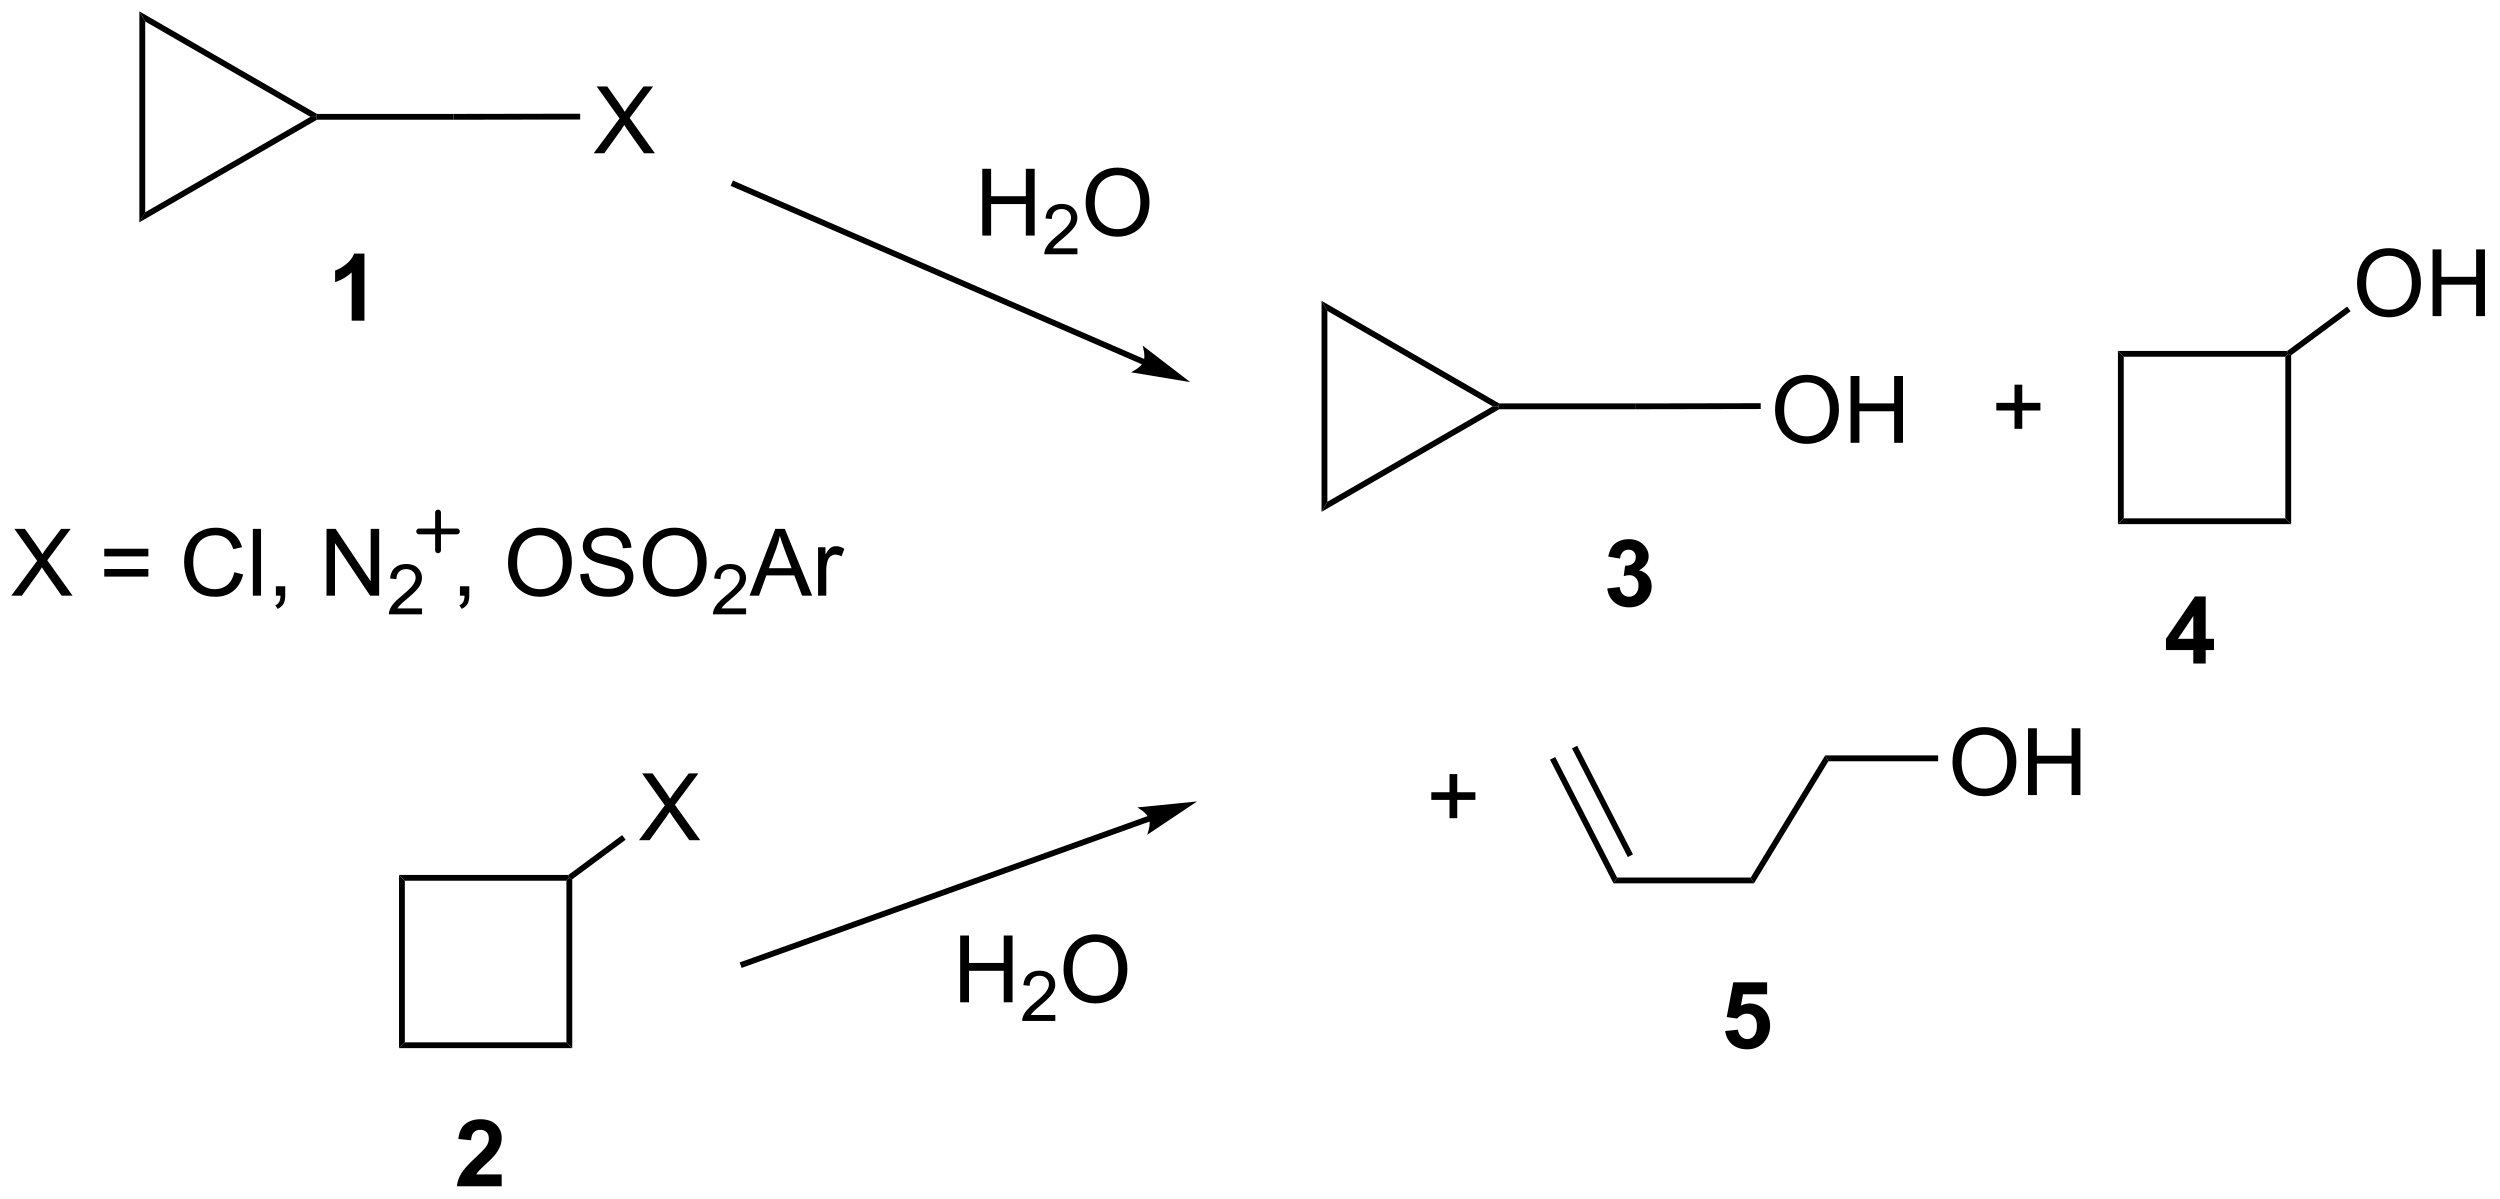 <?xml version="1.0" encoding="UTF-8"?>
<!DOCTYPE svg PUBLIC '-//W3C//DTD SVG 1.0//EN'
          'http://www.w3.org/TR/2001/REC-SVG-20010904/DTD/svg10.dtd'>
<svg stroke-dasharray="none" shape-rendering="auto" xmlns="http://www.w3.org/2000/svg" font-family="'Dialog'" text-rendering="auto" width="588" fill-opacity="1" color-interpolation="auto" color-rendering="auto" preserveAspectRatio="xMidYMid meet" font-size="12px" viewBox="0 0 588 282" fill="black" xmlns:xlink="http://www.w3.org/1999/xlink" stroke="black" image-rendering="auto" stroke-miterlimit="10" stroke-linecap="square" stroke-linejoin="miter" font-style="normal" stroke-width="1" height="282" stroke-dashoffset="0" font-weight="normal" stroke-opacity="1"
><!--Generated by the Batik Graphics2D SVG Generator--><defs id="genericDefs"
  /><g
  ><defs id="defs1"
    ><clipPath clipPathUnits="userSpaceOnUse" id="clipPath1"
      ><path d="M0.683 0.646 L220.852 0.646 L220.852 106.273 L0.683 106.273 L0.683 0.646 Z"
      /></clipPath
      ><clipPath clipPathUnits="userSpaceOnUse" id="clipPath2"
      ><path d="M-0.936 15.513 L-0.936 118.203 L213.111 118.203 L213.111 15.513 Z"
      /></clipPath
    ></defs
    ><g transform="scale(2.667,2.667) translate(-0.683,-0.646) matrix(1.029,0,0,1.029,1.646,-15.311)"
    ><path d="M11.008 16.485 L11.508 17.351 L11.508 33.712 L11.008 34.578 Z" stroke="none" clip-path="url(#clipPath2)"
    /></g
    ><g transform="matrix(2.743,0,0,2.743,2.567,-42.551)"
    ><path d="M11.008 34.578 L11.508 33.712 L25.677 25.531 L26.177 25.531 L26.244 25.781 Z" stroke="none" clip-path="url(#clipPath2)"
    /></g
    ><g transform="matrix(2.743,0,0,2.743,2.567,-42.551)"
    ><path d="M26.244 25.281 L26.177 25.531 L25.677 25.531 L11.508 17.351 L11.008 16.485 Z" stroke="none" clip-path="url(#clipPath2)"
    /></g
    ><g transform="matrix(2.743,0,0,2.743,2.567,-42.551)"
    ><path d="M26.244 25.781 L26.177 25.531 L26.244 25.281 L37.959 25.281 L37.96 25.781 Z" stroke="none" clip-path="url(#clipPath2)"
    /></g
    ><g transform="matrix(2.743,0,0,2.743,2.567,-42.551)"
    ><path d="M49.969 28.655 L52.183 25.671 L50.23 22.928 L51.133 22.928 L52.172 24.397 Q52.495 24.853 52.633 25.1 Q52.823 24.788 53.086 24.447 L54.237 22.928 L55.063 22.928 L53.05 25.627 L55.219 28.655 L54.282 28.655 L52.839 26.611 Q52.719 26.436 52.589 26.228 Q52.399 26.541 52.315 26.658 L50.878 28.655 L49.969 28.655 Z" stroke="none" clip-path="url(#clipPath2)"
    /></g
    ><g transform="matrix(2.743,0,0,2.743,2.567,-42.551)"
    ><path d="M37.96 25.781 L37.959 25.281 L48.808 25.262 L48.809 25.762 Z" stroke="none" clip-path="url(#clipPath2)"
    /></g
    ><g transform="matrix(2.743,0,0,2.743,2.567,-42.551)"
    ><path d="M97.506 85.474 L62.721 97.951 L62.486 98.036 L62.654 98.507 L62.889 98.422 L97.674 85.945 L97.91 85.861 L97.741 85.39 L97.506 85.474 ZM101.708 84.232 L96.58 84.744 C96.58 84.744 97.406 85.195 97.59 85.71 C97.775 86.224 97.424 87.097 97.424 87.097 Z" stroke="none" clip-path="url(#clipPath2)"
    /></g
    ><g transform="matrix(2.743,0,0,2.743,2.567,-42.551)"
    ><path d="M112.381 41.309 L112.881 42.175 L112.881 58.535 L112.381 59.401 Z" stroke="none" clip-path="url(#clipPath2)"
    /></g
    ><g transform="matrix(2.743,0,0,2.743,2.567,-42.551)"
    ><path d="M112.381 59.401 L112.881 58.535 L127.049 50.355 L127.549 50.355 L127.616 50.605 Z" stroke="none" clip-path="url(#clipPath2)"
    /></g
    ><g transform="matrix(2.743,0,0,2.743,2.567,-42.551)"
    ><path d="M127.616 50.105 L127.549 50.355 L127.049 50.355 L112.881 42.175 L112.381 41.309 Z" stroke="none" clip-path="url(#clipPath2)"
    /></g
    ><g transform="matrix(2.743,0,0,2.743,2.567,-42.551)"
    ><path d="M127.616 50.605 L127.549 50.355 L127.616 50.105 L139.331 50.105 L139.332 50.605 Z" stroke="none" clip-path="url(#clipPath2)"
    /></g
    ><g transform="matrix(2.743,0,0,2.743,2.567,-42.551)"
    ><path d="M151.268 50.689 Q151.268 49.262 152.034 48.458 Q152.799 47.65 154.01 47.65 Q154.802 47.65 155.437 48.03 Q156.075 48.408 156.409 49.085 Q156.745 49.762 156.745 50.621 Q156.745 51.494 156.393 52.181 Q156.042 52.869 155.396 53.223 Q154.752 53.577 154.005 53.577 Q153.198 53.577 152.56 53.187 Q151.924 52.793 151.596 52.119 Q151.268 51.442 151.268 50.689 ZM152.049 50.7 Q152.049 51.736 152.604 52.333 Q153.161 52.926 154.002 52.926 Q154.857 52.926 155.409 52.325 Q155.963 51.723 155.963 50.619 Q155.963 49.918 155.726 49.398 Q155.489 48.877 155.034 48.59 Q154.581 48.301 154.013 48.301 Q153.208 48.301 152.627 48.856 Q152.049 49.408 152.049 50.7 ZM157.743 53.478 L157.743 47.752 L158.501 47.752 L158.501 50.103 L161.478 50.103 L161.478 47.752 L162.236 47.752 L162.236 53.478 L161.478 53.478 L161.478 50.778 L158.501 50.778 L158.501 53.478 L157.743 53.478 Z" stroke="none" clip-path="url(#clipPath2)"
    /></g
    ><g transform="matrix(2.743,0,0,2.743,2.567,-42.551)"
    ><path d="M139.332 50.605 L139.331 50.105 L150.037 50.085 L150.038 50.585 Z" stroke="none" clip-path="url(#clipPath2)"
    /></g
    ><g transform="matrix(2.743,0,0,2.743,2.567,-42.551)"
    ><path d="M180.667 45.601 L181.167 46.101 L181.167 59.955 L180.667 60.455 Z" stroke="none" clip-path="url(#clipPath2)"
    /></g
    ><g transform="matrix(2.743,0,0,2.743,2.567,-42.551)"
    ><path d="M180.667 60.455 L181.167 59.955 L195.021 59.955 L195.521 60.455 Z" stroke="none" clip-path="url(#clipPath2)"
    /></g
    ><g transform="matrix(2.743,0,0,2.743,2.567,-42.551)"
    ><path d="M195.521 60.455 L195.021 59.955 L195.021 46.101 L195.271 45.851 L195.521 45.977 Z" stroke="none" clip-path="url(#clipPath2)"
    /></g
    ><g transform="matrix(2.743,0,0,2.743,2.567,-42.551)"
    ><path d="M195.189 45.601 L195.271 45.851 L195.021 46.101 L181.167 46.101 L180.667 45.601 Z" stroke="none" clip-path="url(#clipPath2)"
    /></g
    ><g transform="matrix(2.743,0,0,2.743,2.567,-42.551)"
    ><path d="M201.172 39.832 Q201.172 38.405 201.937 37.6 Q202.703 36.793 203.914 36.793 Q204.706 36.793 205.341 37.173 Q205.979 37.551 206.312 38.228 Q206.648 38.905 206.648 39.764 Q206.648 40.637 206.297 41.324 Q205.945 42.012 205.299 42.366 Q204.656 42.72 203.909 42.72 Q203.101 42.72 202.463 42.33 Q201.828 41.936 201.5 41.262 Q201.172 40.585 201.172 39.832 ZM201.953 39.843 Q201.953 40.879 202.508 41.475 Q203.065 42.069 203.906 42.069 Q204.76 42.069 205.312 41.468 Q205.867 40.866 205.867 39.762 Q205.867 39.061 205.63 38.541 Q205.393 38.02 204.937 37.733 Q204.484 37.444 203.917 37.444 Q203.112 37.444 202.531 37.999 Q201.953 38.551 201.953 39.843 ZM207.647 42.621 L207.647 36.895 L208.405 36.895 L208.405 39.246 L211.381 39.246 L211.381 36.895 L212.139 36.895 L212.139 42.621 L211.381 42.621 L211.381 39.921 L208.405 39.921 L208.405 42.621 L207.647 42.621 Z" stroke="none" clip-path="url(#clipPath2)"
    /></g
    ><g transform="matrix(2.743,0,0,2.743,2.567,-42.551)"
    ><path d="M195.521 45.977 L195.271 45.851 L195.189 45.601 L200.32 41.8 L200.618 42.202 Z" stroke="none" clip-path="url(#clipPath2)"
    /></g
    ><g transform="matrix(2.743,0,0,2.743,2.567,-42.551)"
    ><path d="M171.8 52.281 L171.8 50.711 L170.24 50.711 L170.24 50.055 L171.8 50.055 L171.8 48.497 L172.464 48.497 L172.464 50.055 L174.021 50.055 L174.021 50.711 L172.464 50.711 L172.464 52.281 L171.8 52.281 Z" stroke="none" clip-path="url(#clipPath2)"
    /></g
    ><g transform="matrix(2.743,0,0,2.743,2.567,-42.551)"
    ><path d="M131.97 80.651 L132.415 80.422 L137.719 90.756 L137.414 91.256 ZM133.855 79.683 L138.638 89.002 L139.083 88.773 L134.3 79.455 Z" stroke="none" clip-path="url(#clipPath2)"
    /></g
    ><g transform="matrix(2.743,0,0,2.743,2.567,-42.551)"
    ><path d="M137.414 91.256 L137.719 90.756 L149.18 90.756 L149.46 91.256 Z" stroke="none" clip-path="url(#clipPath2)"
    /></g
    ><g transform="matrix(2.743,0,0,2.743,2.567,-42.551)"
    ><path d="M149.46 91.256 L149.18 90.756 L155.559 80.287 L155.84 80.787 Z" stroke="none" clip-path="url(#clipPath2)"
    /></g
    ><g transform="matrix(2.743,0,0,2.743,2.567,-42.551)"
    ><path d="M166.483 80.897 Q166.483 79.471 167.248 78.666 Q168.014 77.859 169.225 77.859 Q170.017 77.859 170.652 78.239 Q171.29 78.616 171.623 79.293 Q171.959 79.971 171.959 80.83 Q171.959 81.702 171.608 82.39 Q171.256 83.077 170.61 83.431 Q169.967 83.786 169.22 83.786 Q168.412 83.786 167.774 83.395 Q167.139 83.002 166.811 82.327 Q166.483 81.65 166.483 80.897 ZM167.264 80.908 Q167.264 81.944 167.819 82.541 Q168.376 83.135 169.217 83.135 Q170.071 83.135 170.623 82.533 Q171.178 81.931 171.178 80.827 Q171.178 80.127 170.941 79.606 Q170.704 79.085 170.248 78.799 Q169.795 78.51 169.227 78.51 Q168.423 78.51 167.842 79.064 Q167.264 79.616 167.264 80.908 ZM172.958 83.687 L172.958 77.96 L173.716 77.96 L173.716 80.312 L176.692 80.312 L176.692 77.96 L177.45 77.96 L177.45 83.687 L176.692 83.687 L176.692 80.986 L173.716 80.986 L173.716 83.687 L172.958 83.687 Z" stroke="none" clip-path="url(#clipPath2)"
    /></g
    ><g transform="matrix(2.743,0,0,2.743,2.567,-42.551)"
    ><path d="M155.84 80.787 L155.559 80.287 L165.252 80.287 L165.252 80.787 Z" stroke="none" clip-path="url(#clipPath2)"
    /></g
    ><g transform="matrix(2.743,0,0,2.743,2.567,-42.551)"
    ><path d="M123.353 85.67 L123.353 84.1 L121.793 84.1 L121.793 83.444 L123.353 83.444 L123.353 81.886 L124.017 81.886 L124.017 83.444 L125.574 83.444 L125.574 84.1 L124.017 84.1 L124.017 85.67 L123.353 85.67 Z" stroke="none" clip-path="url(#clipPath2)"
    /></g
    ><g transform="matrix(2.743,0,0,2.743,2.567,-42.551)"
    ><path d="M83.291 35.712 L83.291 29.985 L84.049 29.985 L84.049 32.337 L87.025 32.337 L87.025 29.985 L87.783 29.985 L87.783 35.712 L87.025 35.712 L87.025 33.011 L84.049 33.011 L84.049 35.712 L83.291 35.712 Z" stroke="none" clip-path="url(#clipPath2)"
    /></g
    ><g transform="matrix(2.743,0,0,2.743,2.567,-42.551)"
    ><path d="M91.449 36.804 L91.449 37.312 L88.609 37.312 Q88.603 37.12 88.672 36.944 Q88.779 36.655 89.017 36.374 Q89.258 36.093 89.709 35.724 Q90.408 35.15 90.654 34.814 Q90.9 34.478 90.9 34.179 Q90.9 33.866 90.676 33.651 Q90.453 33.435 90.092 33.435 Q89.711 33.435 89.482 33.663 Q89.254 33.892 89.252 34.296 L88.709 34.241 Q88.766 33.634 89.129 33.318 Q89.492 32.999 90.103 32.999 Q90.723 32.999 91.082 33.343 Q91.443 33.685 91.443 34.191 Q91.443 34.448 91.338 34.698 Q91.232 34.946 90.986 35.222 Q90.742 35.497 90.174 35.978 Q89.699 36.376 89.564 36.519 Q89.43 36.661 89.342 36.804 L91.449 36.804 Z" stroke="none" clip-path="url(#clipPath2)"
    /></g
    ><g transform="matrix(2.743,0,0,2.743,2.567,-42.551)"
    ><path d="M92.153 32.922 Q92.153 31.495 92.918 30.691 Q93.684 29.884 94.895 29.884 Q95.686 29.884 96.322 30.264 Q96.96 30.641 97.293 31.318 Q97.629 31.995 97.629 32.855 Q97.629 33.727 97.278 34.415 Q96.926 35.102 96.28 35.456 Q95.637 35.811 94.89 35.811 Q94.082 35.811 93.444 35.42 Q92.809 35.027 92.481 34.352 Q92.153 33.675 92.153 32.922 ZM92.934 32.933 Q92.934 33.969 93.489 34.566 Q94.046 35.16 94.887 35.16 Q95.741 35.16 96.293 34.558 Q96.848 33.956 96.848 32.852 Q96.848 32.152 96.611 31.631 Q96.374 31.11 95.918 30.824 Q95.465 30.535 94.897 30.535 Q94.093 30.535 93.512 31.089 Q92.934 31.641 92.934 32.933 Z" stroke="none" clip-path="url(#clipPath2)"
    /></g
    ><g transform="matrix(2.743,0,0,2.743,2.567,-42.551)"
    ><path d="M33.278 90.534 L33.778 91.034 L33.778 104.888 L33.278 105.388 Z" stroke="none" clip-path="url(#clipPath2)"
    /></g
    ><g transform="matrix(2.743,0,0,2.743,2.567,-42.551)"
    ><path d="M33.278 105.388 L33.778 104.888 L47.632 104.888 L48.132 105.388 Z" stroke="none" clip-path="url(#clipPath2)"
    /></g
    ><g transform="matrix(2.743,0,0,2.743,2.567,-42.551)"
    ><path d="M48.132 105.388 L47.632 104.888 L47.632 91.034 L47.882 90.784 L48.132 90.909 Z" stroke="none" clip-path="url(#clipPath2)"
    /></g
    ><g transform="matrix(2.743,0,0,2.743,2.567,-42.551)"
    ><path d="M47.8 90.534 L47.882 90.784 L47.632 91.034 L33.778 91.034 L33.278 90.534 Z" stroke="none" clip-path="url(#clipPath2)"
    /></g
    ><g transform="matrix(2.743,0,0,2.743,2.567,-42.551)"
    ><path d="M53.856 87.554 L56.07 84.57 L54.117 81.827 L55.02 81.827 L56.059 83.296 Q56.382 83.752 56.52 83.999 Q56.71 83.687 56.973 83.346 L58.124 81.827 L58.95 81.827 L56.937 84.525 L59.106 87.554 L58.169 87.554 L56.726 85.51 Q56.606 85.335 56.476 85.127 Q56.286 85.439 56.203 85.556 L54.765 87.554 L53.856 87.554 Z" stroke="none" clip-path="url(#clipPath2)"
    /></g
    ><g transform="matrix(2.743,0,0,2.743,2.567,-42.551)"
    ><path d="M48.132 90.909 L47.882 90.784 L47.8 90.534 L52.412 87.117 L52.709 87.519 Z" stroke="none" clip-path="url(#clipPath2)"
    /></g
    ><g transform="matrix(2.743,0,0,2.743,2.567,-42.551)"
    ><path d="M97.209 46.308 L62.141 31.09 L61.912 30.991 L61.713 31.449 L61.942 31.549 L97.01 46.767 L97.239 46.866 L97.438 46.408 L97.209 46.308 ZM101.123 48.279 L97.034 45.142 C97.034 45.142 97.327 46.036 97.109 46.537 C96.892 47.039 96.038 47.435 96.038 47.435 Z" stroke="none" clip-path="url(#clipPath2)"
    /></g
    ><g transform="matrix(2.743,0,0,2.743,2.567,-42.551)"
    ><path d="M30.314 43.01 L29.218 43.01 L29.218 38.872 Q28.616 39.434 27.799 39.705 L27.799 38.708 Q28.228 38.567 28.731 38.176 Q29.236 37.783 29.424 37.26 L30.314 37.26 L30.314 43.01 Z" stroke="none" clip-path="url(#clipPath2)"
    /></g
    ><g transform="matrix(2.743,0,0,2.743,2.567,-42.551)"
    ><path d="M42.082 116.21 L42.082 117.231 L38.236 117.231 Q38.298 116.653 38.611 116.135 Q38.923 115.617 39.845 114.763 Q40.587 114.07 40.754 113.825 Q40.981 113.484 40.981 113.153 Q40.981 112.786 40.783 112.588 Q40.587 112.39 40.239 112.39 Q39.895 112.39 39.692 112.598 Q39.489 112.804 39.457 113.286 L38.364 113.177 Q38.462 112.27 38.978 111.877 Q39.494 111.481 40.267 111.481 Q41.114 111.481 41.598 111.939 Q42.082 112.395 42.082 113.075 Q42.082 113.46 41.944 113.812 Q41.806 114.161 41.504 114.544 Q41.306 114.796 40.785 115.273 Q40.267 115.749 40.127 115.906 Q39.989 116.062 39.903 116.21 L42.082 116.21 Z" stroke="none" clip-path="url(#clipPath2)"
    /></g
    ><g transform="matrix(2.743,0,0,2.743,2.567,-42.551)"
    ><path d="M136.881 65.972 L137.943 65.845 Q137.993 66.251 138.214 66.467 Q138.438 66.68 138.756 66.68 Q139.094 66.68 139.326 66.423 Q139.561 66.165 139.561 65.727 Q139.561 65.313 139.337 65.071 Q139.115 64.829 138.795 64.829 Q138.584 64.829 138.29 64.91 L138.412 64.016 Q138.857 64.027 139.092 63.824 Q139.326 63.618 139.326 63.277 Q139.326 62.988 139.154 62.816 Q138.982 62.644 138.696 62.644 Q138.415 62.644 138.214 62.839 Q138.016 63.035 137.975 63.41 L136.962 63.238 Q137.068 62.72 137.279 62.41 Q137.493 62.097 137.873 61.92 Q138.256 61.743 138.727 61.743 Q139.537 61.743 140.024 62.259 Q140.428 62.681 140.428 63.212 Q140.428 63.964 139.602 64.415 Q140.094 64.519 140.389 64.886 Q140.686 65.253 140.686 65.774 Q140.686 66.527 140.133 67.061 Q139.584 67.592 138.764 67.592 Q137.985 67.592 137.472 67.144 Q136.962 66.696 136.881 65.972 Z" stroke="none" clip-path="url(#clipPath2)"
    /></g
    ><g transform="matrix(2.743,0,0,2.743,2.567,-42.551)"
    ><path d="M187.13 72.406 L187.13 71.252 L184.786 71.252 L184.786 70.291 L187.27 66.656 L188.192 66.656 L188.192 70.289 L188.903 70.289 L188.903 71.252 L188.192 71.252 L188.192 72.406 L187.13 72.406 ZM187.13 70.289 L187.13 68.331 L185.815 70.289 L187.13 70.289 Z" stroke="none" clip-path="url(#clipPath2)"
    /></g
    ><g transform="matrix(2.743,0,0,2.743,2.567,-42.551)"
    ><path d="M146.99 103.915 L148.084 103.803 Q148.131 104.173 148.36 104.392 Q148.592 104.608 148.892 104.608 Q149.235 104.608 149.472 104.329 Q149.712 104.048 149.712 103.486 Q149.712 102.96 149.475 102.697 Q149.24 102.431 148.86 102.431 Q148.389 102.431 148.014 102.85 L147.123 102.72 L147.686 99.741 L150.587 99.741 L150.587 100.767 L148.517 100.767 L148.345 101.741 Q148.712 101.556 149.095 101.556 Q149.826 101.556 150.334 102.087 Q150.842 102.618 150.842 103.467 Q150.842 104.173 150.431 104.728 Q149.873 105.488 148.881 105.488 Q148.087 105.488 147.587 105.061 Q147.087 104.634 146.99 103.915 Z" stroke="none" clip-path="url(#clipPath2)"
    /></g
    ><g transform="matrix(2.743,0,0,2.743,2.567,-42.551)"
    ><path d="M0.036 66.586 L2.25 63.601 L0.297 60.859 L1.2 60.859 L2.24 62.328 Q2.562 62.784 2.7 63.031 Q2.891 62.719 3.154 62.377 L4.305 60.859 L5.13 60.859 L3.117 63.557 L5.287 66.586 L4.349 66.586 L2.906 64.541 Q2.787 64.367 2.656 64.159 Q2.466 64.471 2.383 64.588 L0.945 66.586 L0.036 66.586 ZM11.785 63.219 L8.004 63.219 L8.004 62.562 L11.785 62.562 L11.785 63.219 ZM11.785 64.956 L8.004 64.956 L8.004 64.299 L11.785 64.299 L11.785 64.956 ZM19.156 64.578 L19.914 64.768 Q19.677 65.703 19.057 66.195 Q18.438 66.685 17.544 66.685 Q16.617 66.685 16.037 66.307 Q15.458 65.93 15.154 65.216 Q14.852 64.5 14.852 63.68 Q14.852 62.784 15.193 62.12 Q15.537 61.453 16.167 61.107 Q16.797 60.76 17.555 60.76 Q18.414 60.76 19 61.198 Q19.586 61.635 19.818 62.43 L19.07 62.604 Q18.872 61.979 18.492 61.695 Q18.115 61.409 17.539 61.409 Q16.88 61.409 16.435 61.726 Q15.992 62.041 15.812 62.575 Q15.633 63.109 15.633 63.674 Q15.633 64.406 15.846 64.95 Q16.06 65.495 16.508 65.766 Q16.958 66.034 17.482 66.034 Q18.117 66.034 18.557 65.666 Q19 65.299 19.156 64.578 ZM20.744 66.586 L20.744 60.859 L21.447 60.859 L21.447 66.586 L20.744 66.586 ZM22.719 66.586 L22.719 65.784 L23.521 65.784 L23.521 66.586 Q23.521 67.028 23.365 67.299 Q23.208 67.57 22.867 67.719 L22.672 67.419 Q22.896 67.32 23 67.13 Q23.107 66.943 23.117 66.586 L22.719 66.586 ZM27.062 66.586 L27.062 60.859 L27.841 60.859 L30.849 65.354 L30.849 60.859 L31.576 60.859 L31.576 66.586 L30.797 66.586 L27.789 62.086 L27.789 66.586 L27.062 66.586 Z" stroke="none" clip-path="url(#clipPath2)"
    /></g
    ><g transform="matrix(2.743,0,0,2.743,2.567,-42.551)"
    ><path d="M35.252 67.678 L35.252 68.186 L32.412 68.186 Q32.406 67.994 32.475 67.819 Q32.582 67.529 32.82 67.248 Q33.061 66.967 33.512 66.598 Q34.211 66.024 34.457 65.688 Q34.703 65.352 34.703 65.053 Q34.703 64.74 34.478 64.526 Q34.256 64.309 33.895 64.309 Q33.514 64.309 33.285 64.537 Q33.057 64.766 33.055 65.17 L32.512 65.115 Q32.568 64.508 32.932 64.192 Q33.295 63.873 33.906 63.873 Q34.525 63.873 34.885 64.217 Q35.246 64.559 35.246 65.065 Q35.246 65.323 35.141 65.573 Q35.035 65.821 34.789 66.096 Q34.545 66.371 33.977 66.852 Q33.502 67.25 33.367 67.393 Q33.233 67.535 33.145 67.678 L35.252 67.678 Z" stroke="none" clip-path="url(#clipPath2)"
    /></g
    ><g transform="matrix(2.743,0,0,2.743,2.567,-42.551)"
    ><path d="M38.501 66.586 L38.501 65.784 L39.303 65.784 L39.303 66.586 Q39.303 67.028 39.147 67.299 Q38.991 67.57 38.649 67.719 L38.454 67.419 Q38.678 67.32 38.782 67.13 Q38.889 66.943 38.899 66.586 L38.501 66.586 ZM42.623 63.797 Q42.623 62.37 43.389 61.565 Q44.155 60.758 45.366 60.758 Q46.157 60.758 46.793 61.138 Q47.431 61.516 47.764 62.193 Q48.1 62.87 48.1 63.729 Q48.1 64.601 47.748 65.289 Q47.397 65.976 46.751 66.331 Q46.108 66.685 45.36 66.685 Q44.553 66.685 43.915 66.294 Q43.28 65.901 42.952 65.226 Q42.623 64.549 42.623 63.797 ZM43.405 63.807 Q43.405 64.844 43.959 65.44 Q44.517 66.034 45.358 66.034 Q46.212 66.034 46.764 65.432 Q47.319 64.831 47.319 63.726 Q47.319 63.026 47.082 62.505 Q46.845 61.984 46.389 61.698 Q45.936 61.409 45.368 61.409 Q44.563 61.409 43.983 61.963 Q43.405 62.516 43.405 63.807 ZM48.817 64.745 L49.533 64.682 Q49.583 65.112 49.768 65.388 Q49.955 65.664 50.346 65.833 Q50.737 66.002 51.224 66.002 Q51.658 66.002 51.989 65.875 Q52.323 65.745 52.484 65.521 Q52.645 65.297 52.645 65.031 Q52.645 64.76 52.489 64.56 Q52.333 64.359 51.974 64.221 Q51.745 64.133 50.955 63.943 Q50.166 63.752 49.849 63.586 Q49.44 63.37 49.237 63.052 Q49.036 62.734 49.036 62.338 Q49.036 61.906 49.281 61.529 Q49.528 61.151 50 60.956 Q50.474 60.76 51.052 60.76 Q51.69 60.76 52.174 60.966 Q52.661 61.172 52.922 61.57 Q53.185 61.969 53.205 62.471 L52.479 62.526 Q52.419 61.984 52.08 61.708 Q51.745 61.43 51.083 61.43 Q50.395 61.43 50.08 61.682 Q49.768 61.932 49.768 62.289 Q49.768 62.596 49.989 62.797 Q50.208 62.995 51.133 63.206 Q52.057 63.414 52.401 63.57 Q52.901 63.799 53.138 64.153 Q53.377 64.508 53.377 64.969 Q53.377 65.424 53.114 65.831 Q52.854 66.234 52.362 66.461 Q51.872 66.685 51.26 66.685 Q50.481 66.685 49.955 66.458 Q49.432 66.229 49.133 65.776 Q48.833 65.32 48.817 64.745 ZM54.182 63.797 Q54.182 62.37 54.948 61.565 Q55.713 60.758 56.924 60.758 Q57.716 60.758 58.351 61.138 Q58.989 61.516 59.323 62.193 Q59.658 62.87 59.658 63.729 Q59.658 64.601 59.307 65.289 Q58.955 65.976 58.31 66.331 Q57.666 66.685 56.919 66.685 Q56.112 66.685 55.474 66.294 Q54.838 65.901 54.51 65.226 Q54.182 64.549 54.182 63.797 ZM54.963 63.807 Q54.963 64.844 55.518 65.44 Q56.075 66.034 56.916 66.034 Q57.77 66.034 58.323 65.432 Q58.877 64.831 58.877 63.726 Q58.877 63.026 58.64 62.505 Q58.403 61.984 57.948 61.698 Q57.495 61.409 56.927 61.409 Q56.122 61.409 55.541 61.963 Q54.963 62.516 54.963 63.807 Z" stroke="none" clip-path="url(#clipPath2)"
    /></g
    ><g transform="matrix(2.743,0,0,2.743,2.567,-42.551)"
    ><path d="M63.038 67.678 L63.038 68.186 L60.198 68.186 Q60.192 67.994 60.261 67.819 Q60.368 67.529 60.606 67.248 Q60.847 66.967 61.298 66.598 Q61.997 66.024 62.243 65.688 Q62.489 65.352 62.489 65.053 Q62.489 64.74 62.265 64.526 Q62.042 64.309 61.681 64.309 Q61.3 64.309 61.071 64.537 Q60.843 64.766 60.841 65.17 L60.298 65.115 Q60.355 64.508 60.718 64.192 Q61.081 63.873 61.692 63.873 Q62.312 63.873 62.671 64.217 Q63.032 64.559 63.032 65.065 Q63.032 65.323 62.927 65.573 Q62.821 65.821 62.575 66.096 Q62.331 66.371 61.763 66.852 Q61.288 67.25 61.153 67.393 Q61.019 67.535 60.931 67.678 L63.038 67.678 Z" stroke="none" clip-path="url(#clipPath2)"
    /></g
    ><g transform="matrix(2.743,0,0,2.743,2.567,-42.551)"
    ><path d="M63.34 66.586 L65.541 60.859 L66.359 60.859 L68.703 66.586 L67.838 66.586 L67.171 64.851 L64.775 64.851 L64.148 66.586 L63.34 66.586 ZM64.994 64.234 L66.937 64.234 L66.338 62.648 Q66.064 61.924 65.932 61.461 Q65.822 62.01 65.624 62.555 L64.994 64.234 ZM69.21 66.586 L69.21 62.437 L69.843 62.437 L69.843 63.065 Q70.085 62.625 70.288 62.484 Q70.494 62.344 70.742 62.344 Q71.096 62.344 71.463 62.57 L71.221 63.221 Q70.963 63.07 70.705 63.07 Q70.476 63.07 70.291 63.208 Q70.109 63.346 70.031 63.594 Q69.913 63.969 69.913 64.414 L69.913 66.586 L69.21 66.586 Z" stroke="none" clip-path="url(#clipPath2)"
    /></g
    ><g stroke-width="0.5" transform="matrix(2.743,0,0,2.743,2.567,-42.551)" stroke-linejoin="round" stroke-linecap="round"
    ><path fill="none" d="M35.007 61.08 L38.243 61.08 M36.625 59.462 L36.625 62.697" clip-path="url(#clipPath2)"
    /></g
    ><g transform="matrix(2.743,0,0,2.743,2.567,-42.551)"
    ><path d="M81.395 101.455 L81.395 95.729 L82.153 95.729 L82.153 98.08 L85.129 98.08 L85.129 95.729 L85.887 95.729 L85.887 101.455 L85.129 101.455 L85.129 98.755 L82.153 98.755 L82.153 101.455 L81.395 101.455 Z" stroke="none" clip-path="url(#clipPath2)"
    /></g
    ><g transform="matrix(2.743,0,0,2.743,2.567,-42.551)"
    ><path d="M89.553 102.547 L89.553 103.055 L86.713 103.055 Q86.708 102.864 86.776 102.688 Q86.883 102.399 87.122 102.118 Q87.362 101.837 87.813 101.467 Q88.512 100.893 88.758 100.557 Q89.005 100.221 89.005 99.922 Q89.005 99.61 88.78 99.395 Q88.557 99.178 88.196 99.178 Q87.815 99.178 87.587 99.407 Q87.358 99.635 87.356 100.04 L86.813 99.985 Q86.87 99.378 87.233 99.061 Q87.596 98.743 88.208 98.743 Q88.827 98.743 89.186 99.087 Q89.547 99.428 89.547 99.934 Q89.547 100.192 89.442 100.442 Q89.337 100.69 89.091 100.966 Q88.846 101.241 88.278 101.721 Q87.803 102.12 87.669 102.262 Q87.534 102.405 87.446 102.547 L89.553 102.547 Z" stroke="none" clip-path="url(#clipPath2)"
    /></g
    ><g transform="matrix(2.743,0,0,2.743,2.567,-42.551)"
    ><path d="M90.257 98.666 Q90.257 97.239 91.022 96.434 Q91.788 95.627 92.999 95.627 Q93.791 95.627 94.426 96.007 Q95.064 96.385 95.397 97.062 Q95.733 97.739 95.733 98.599 Q95.733 99.471 95.382 100.158 Q95.03 100.846 94.384 101.2 Q93.741 101.554 92.994 101.554 Q92.186 101.554 91.549 101.164 Q90.913 100.77 90.585 100.096 Q90.257 99.419 90.257 98.666 ZM91.038 98.677 Q91.038 99.713 91.593 100.309 Q92.15 100.903 92.991 100.903 Q93.845 100.903 94.397 100.302 Q94.952 99.7 94.952 98.596 Q94.952 97.895 94.715 97.375 Q94.478 96.854 94.022 96.567 Q93.569 96.278 93.002 96.278 Q92.197 96.278 91.616 96.833 Q91.038 97.385 91.038 98.677 Z" stroke="none" clip-path="url(#clipPath2)"
    /></g
  ></g
></svg
>

